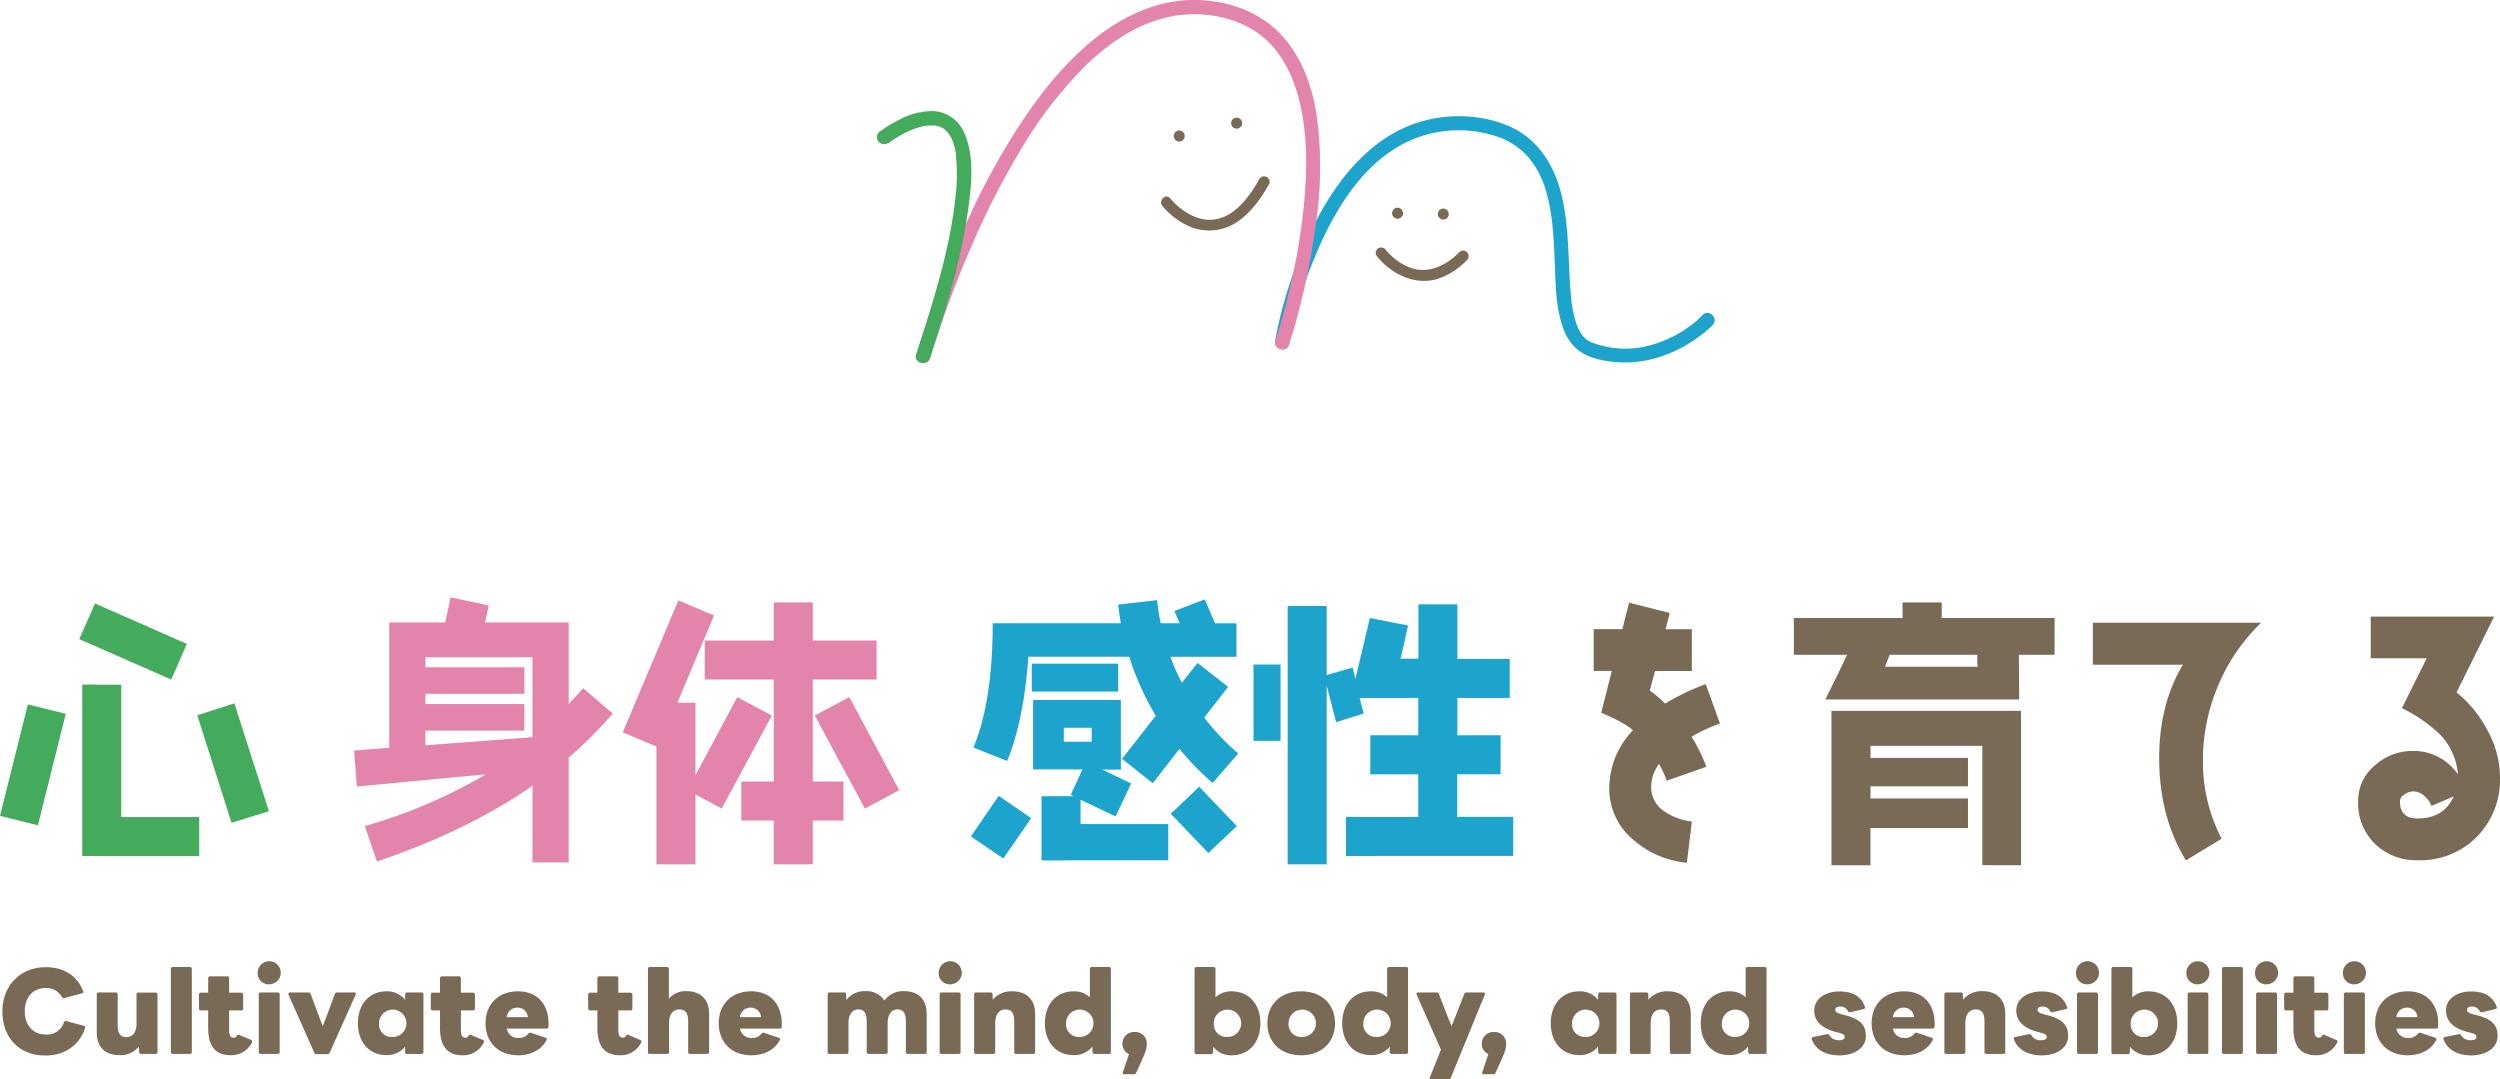 <svg xmlns="http://www.w3.org/2000/svg" viewBox="0 0 615.44 265.74"><defs><style>.cls-1{fill:#44aa5c;}.cls-2{fill:#e284ab;}.cls-3{fill:#1ca4cd;}.cls-4{fill:#796a56;}</style></defs><g id="レイヤー_2" data-name="レイヤー 2"><g id="レイヤー_5" data-name="レイヤー 5"><path class="cls-1" d="M6.86,173.4l9.33,2.33L9.33,203.17,0,200.84Zm16.53-24.84L46,158.51l-3.84,8.78-22.64-9.95Zm6.45,20v32.58H49.05v9.61H20.24V168.53Zm27.86,4.59,8.5,26.55L57,202.55l-8.44-26.48Z"/><path class="cls-2" d="M119.62,190.62l-31.76,3-.69-8.85,8.65-.69V153.23h13.79l1.3-6.18,9.4,2-.89,4.19H140v20.1c1.16-1.31,2.4-2.61,3.56-3.91l7.28,6.24A101.78,101.78,0,0,1,140,186.5v25.8h-8.92V193.43q-15.75,11-38.28,18.66l-3-8.71A128.7,128.7,0,0,0,119.62,190.62Zm11.46-28.82H104.73v2.47h24.36v6.52H104.73v2.54h24.36v6.52H104.73v3.63l26.35-2Z"/><path class="cls-2" d="M177.66,199.05l-6.45-3.49v17.22H161.6v-29l-8.3-3.5L167,147.81l8.78,3.7L166.75,173h4.46v17.83l10.29-19.21,8.51,4.53Zm22.43-31.76V192.4h7.55V202h-7.55v10.78h-9.6V202h-8v-9.6h8V167.29h-17v-9.6h17v-9.4h9.6v9.4H215.8v9.6Zm12.83,31.76-12.35-22.91,8.51-4.53,12.28,22.92Z"/><path class="cls-3" d="M247,211.33l-8-5.41,6.86-10,8,5.49Zm51.52-18.59a67.23,67.23,0,0,1-8.16-8.37l-6.59,8.44-7.54-6,8.3-10.63A65.93,65.93,0,0,1,278,161.67H253.16c-.76,10.49-2.47,19-5.22,25.65l-8.3-3.29c3.16-7.61,4.74-17.84,4.74-30.6h31.55c-.27-1.51-.48-3-.68-4.59l9.6-1.1a53.09,53.09,0,0,0,.89,5.69h4.67l-1.31-3,7.48-2.88,2.54,5.9h5.28v8.24H288.14a44.68,44.68,0,0,0,2.82,6.38l3.84-4.87,7.55,5.89-5.9,7.55a59.82,59.82,0,0,0,8.36,8.85ZM254,170.24v-6.86h21.27v6.86Zm2.4,41.57V196h7.89l-.69-.35,2.89-6.24H254.32V172.3h21.61v17.15h-4.59l7.13,3.43L274.63,201,266,196.86v6H287.6v8.91Zm12.35-32.65h-6.86v3.43h6.86ZM297.47,210l-9.26-9.67,7-6.66,9.26,9.68Z"/><path class="cls-3" d="M308.58,182.38V163.59h6.66v18.79Zm22.78,28.34v-9.61h17.77V190.62h-11.8V181h11.8v-9.19H334.72l1,3.84-6.79,2.13-2.33-9v44H317v-63.6h9.6v17l6.38-1.85.69,2.81,3.56-15,9.4,1.85c-.62,2.88-1.23,5.63-1.85,8.16h4.39V148.77h9.6v13.44h12.9v9.61h-12.9V181h10.64v9.61H358.73v10.49h13.79v9.61Z"/><path class="cls-4" d="M416.43,181.36a41,41,0,0,1,3.63,7.4l-9.74,3.43a27.56,27.56,0,0,0-1.92-4.11,9.65,9.65,0,0,0-1.92,5.69,7.12,7.12,0,0,0,3.29,6,14.92,14.92,0,0,0,6.73,2.47l-1.24,10.15A23.28,23.28,0,0,1,402,206.67a16.3,16.3,0,0,1-5.83-12.83A20.49,20.49,0,0,1,402,179.78q-2.06-1.86-7.82-4.32l2.61-10.3h-4.46V154.87h7.06l1.65-6.51,10,2.54-1,4h6.45v10.29h-9.06L406.14,170a26.89,26.89,0,0,1,3.77,3.22,56.21,56.21,0,0,1,10-4.8l3.49,9.67A45.94,45.94,0,0,0,416.43,181.36Z"/><path class="cls-4" d="M497,161.19l.07,11H449.35c1-2,2.82-5.62,5.36-11H441.6v-9.06h26.76v-3.84H478v3.84h27.79v9.06Zm-9,51.79V183.62H460.47v2.95h24v7h-24v3h24v7.28h-24V213h-9.61V175h46.65V213Zm-1.1-51.79H465.2c-.2.48-.62,1.5-1.16,2.95h22.84A11.25,11.25,0,0,1,486.81,161.19Z"/><path class="cls-4" d="M546.08,168.73a46.72,46.72,0,0,0-3.77,18.46,40.93,40.93,0,0,0,4.6,19.27l-8.79,5.35c-4.39-7.2-6.58-15.57-6.58-25.17,0-8.78,1.92-16.47,5.83-23H515.21V153.3h41.44A45.78,45.78,0,0,0,546.08,168.73Z"/><path class="cls-4" d="M609.74,206a19.5,19.5,0,0,1-14.54,5.77,14.54,14.54,0,0,1-10.57-4.05,14,14,0,0,1-4.11-10.43,11.3,11.3,0,0,1,4.18-8.92,13.76,13.76,0,0,1,9.33-3.5,13.09,13.09,0,0,1,11.05,5.77,15.76,15.76,0,0,0-4.6-10,36.73,36.73,0,0,0-9.19-6.31l6.11-12.28H583.61V151.79H614l-9.26,18.66a29.62,29.62,0,0,1,7.61,9.33,24.24,24.24,0,0,1,3.09,11.59A20,20,0,0,1,609.74,206Zm-11.18-7.61a5.94,5.94,0,0,0-1.78-2.47,4.12,4.12,0,0,0-2.75-1.1,4,4,0,0,0-2.12.76,2,2,0,0,0-1.1,1.71c0,2.81,1.44,4.19,4.39,4.19,4.25,0,7.2-1.79,8.85-5.42Z"/><path class="cls-4" d="M.59,249c0-6.52,4.57-10.9,10.65-10.9,4.56,0,7.76,2.14,9.22,5.88a.63.63,0,0,1,.06.2.36.36,0,0,1-.34.36l-4.38,1.16a.3.3,0,0,1-.15,0,.54.54,0,0,1-.42-.25,4.31,4.31,0,0,0-4-2.22c-3.07,0-5.13,2.24-5.13,5.72s2.09,5.72,5.13,5.72a4.35,4.35,0,0,0,4.51-3c.13-.28.28-.38.54-.31l4.36,1.16c.28.08.38.26.33.47-1.24,4-4.74,6.85-9.77,6.85C4.85,259.91.59,255.53.59,249Z"/><path class="cls-4" d="M23.82,254.22v-9.46a.43.43,0,0,1,.46-.44h4.23a.43.43,0,0,1,.46.44v7.55c0,2.11.65,3,2.14,3s2.5-1.1,2.5-3.35v-7.16a.43.43,0,0,1,.47-.44H38.3a.43.43,0,0,1,.47.44V259a.43.43,0,0,1-.47.46H34.75c-.31,0-.49-.15-.49-.46l-.08-1.37a5.76,5.76,0,0,1-4.77,2.11C25.86,259.78,23.82,257.67,23.82,254.22Z"/><path class="cls-4" d="M42.07,259V238.52a.43.43,0,0,1,.46-.46h4.23a.43.43,0,0,1,.46.46V259a.43.43,0,0,1-.46.46H42.53A.43.43,0,0,1,42.07,259Z"/><path class="cls-4" d="M51.25,253.06v-4.33H49.44a.43.43,0,0,1-.46-.47v-3.42a.45.45,0,0,1,.46-.47h1.81v-3.55a.43.43,0,0,1,.46-.47h4.23a.43.43,0,0,1,.46.47v3.55h3a.45.45,0,0,1,.46.47v3.42a.43.43,0,0,1-.46.47h-3v4.82c0,1.29.34,1.91,1.14,1.91.33,0,.56-.16.82-.57.1-.1.18-.18.31-.18a.51.51,0,0,1,.26.08L61.81,256a.42.42,0,0,1,.29.39,1,1,0,0,1-.11.31,5.62,5.62,0,0,1-5.23,3.06C52.92,259.78,51.25,257.41,51.25,253.06Z"/><path class="cls-4" d="M63.44,239.66a2.84,2.84,0,1,1,2.83,2.65A2.67,2.67,0,0,1,63.44,239.66Zm.72,4.66h4.23a.43.43,0,0,1,.46.44V259a.43.43,0,0,1-.46.46H64.16a.43.43,0,0,1-.46-.46V244.76A.43.43,0,0,1,64.16,244.32Z"/><path class="cls-4" d="M77.38,259.17,71,244.84a.54.54,0,0,1,0-.21c0-.18.15-.31.41-.31h4.53a.52.52,0,0,1,.52.34l3,8,3-8a.53.53,0,0,1,.51-.34H87.2c.26,0,.42.13.42.31a.56.56,0,0,1-.06.21l-6.41,14.33a.51.51,0,0,1-.52.33H77.9A.51.51,0,0,1,77.38,259.17Z"/><path class="cls-4" d="M88.11,251.9c0-4.72,2.83-7.86,7.06-7.86a5.73,5.73,0,0,1,4.56,2.06l0-1.34a.43.43,0,0,1,.47-.44h3.58a.43.43,0,0,1,.46.44V259a.43.43,0,0,1-.46.46h-3.58a.45.45,0,0,1-.47-.46l0-1.34a5.66,5.66,0,0,1-4.56,2.08C90.94,259.78,88.11,256.61,88.11,251.9Zm8.32,3.37a3.37,3.37,0,1,0-3.12-3.37A3.1,3.1,0,0,0,96.43,255.27Z"/><path class="cls-4" d="M108.32,253.06v-4.33h-1.81a.43.43,0,0,1-.46-.47v-3.42a.45.45,0,0,1,.46-.47h1.81v-3.55a.43.43,0,0,1,.46-.47H113a.43.43,0,0,1,.46.47v3.55h3a.45.45,0,0,1,.46.47v3.42a.43.43,0,0,1-.46.47h-3v4.82c0,1.29.34,1.91,1.14,1.91.33,0,.56-.16.82-.57.1-.1.18-.18.31-.18a.48.48,0,0,1,.26.08l2.88,1.23a.42.42,0,0,1,.29.39.77.77,0,0,1-.11.31,5.62,5.62,0,0,1-5.23,3.06C110,259.78,108.32,257.41,108.32,253.06Z"/><path class="cls-4" d="M119.53,251.9c0-4.64,3.12-7.86,8-7.86,5.05,0,7.78,3.58,7.49,8.73a.43.43,0,0,1-.49.44h-9.76a2.73,2.73,0,0,0,2.78,2.32,2.87,2.87,0,0,0,2.5-1.08.59.59,0,0,1,.62-.21l3.66,1.24c.18.08.28.18.28.34a.48.48,0,0,1-.08.25c-1.39,2.61-4.12,3.71-7,3.71C122.65,259.78,119.53,256.56,119.53,251.9Zm7.89-3.84a2.58,2.58,0,0,0-2.68,2.34h5.2A2.5,2.5,0,0,0,127.42,248.06Z"/><path class="cls-4" d="M147.06,253.06v-4.33h-1.8a.44.44,0,0,1-.47-.47v-3.42a.45.45,0,0,1,.47-.47h1.8v-3.55a.43.43,0,0,1,.46-.47h4.23a.44.44,0,0,1,.47.47v3.55h3a.45.45,0,0,1,.46.47v3.42a.43.43,0,0,1-.46.47h-3v4.82c0,1.29.33,1.91,1.13,1.91.33,0,.57-.16.82-.57.11-.1.18-.18.31-.18a.48.48,0,0,1,.26.08l2.89,1.23a.41.41,0,0,1,.28.39.92.92,0,0,1-.1.31,5.62,5.62,0,0,1-5.23,3.06C148.74,259.78,147.06,257.41,147.06,253.06Z"/><path class="cls-4" d="M159.51,259V238.52a.43.43,0,0,1,.47-.46h4.22a.43.43,0,0,1,.47.46v7.32A5.42,5.42,0,0,1,169,244c3.53,0,5.57,2.09,5.57,5.57V259a.43.43,0,0,1-.47.46h-4.22a.43.43,0,0,1-.47-.46v-7.5c0-2.12-.67-3-2.16-3s-2.55,1.13-2.55,3.35V259a.43.43,0,0,1-.47.46H160A.43.43,0,0,1,159.51,259Z"/><path class="cls-4" d="M176.94,251.9c0-4.64,3.12-7.86,8-7.86,5,0,7.78,3.58,7.5,8.73a.43.43,0,0,1-.49.44h-9.77a2.74,2.74,0,0,0,2.79,2.32,2.88,2.88,0,0,0,2.5-1.08.58.58,0,0,1,.61-.21l3.66,1.24c.19.08.29.18.29.34a.59.59,0,0,1-.08.25c-1.39,2.61-4.12,3.71-7,3.71C180.06,259.78,176.94,256.56,176.94,251.9Zm7.88-3.84a2.59,2.59,0,0,0-2.68,2.34h5.21A2.5,2.5,0,0,0,184.82,248.06Z"/><path class="cls-4" d="M203.75,259V244.76a.43.43,0,0,1,.46-.44h3.61a.4.4,0,0,1,.46.44l.08,1.44A5.45,5.45,0,0,1,213,244a5.21,5.21,0,0,1,4.72,2.32,5.63,5.63,0,0,1,4.9-2.32c3.5,0,5.51,2.09,5.51,5.57V259a.4.4,0,0,1-.41.46h-4.25A.45.45,0,0,1,223,259v-7.5c0-2.12-.67-3-2.06-3s-2.42,1.13-2.42,3.35V259a.43.43,0,0,1-.47.46h-4.22a.43.43,0,0,1-.47-.46v-7.5c0-2.12-.64-3-2.06-3s-2.42,1.13-2.42,3.35V259a.43.43,0,0,1-.46.46h-4.23A.43.43,0,0,1,203.75,259Z"/><path class="cls-4" d="M231.1,239.66a2.84,2.84,0,1,1,2.83,2.65A2.66,2.66,0,0,1,231.1,239.66Zm.72,4.66H236a.43.43,0,0,1,.47.44V259a.43.43,0,0,1-.47.46h-4.22a.43.43,0,0,1-.47-.46V244.76A.43.43,0,0,1,231.82,244.32Z"/><path class="cls-4" d="M239.81,259V244.76a.43.43,0,0,1,.46-.44h3.58a.43.43,0,0,1,.49.44l.06,1.34a5.9,5.9,0,0,1,4.79-2.06c3.61,0,5.64,2.09,5.64,5.57V259a.43.43,0,0,1-.46.46h-4.23a.43.43,0,0,1-.46-.46v-7.5c0-2.12-.67-3-2.17-3S245,249.68,245,251.9V259a.43.43,0,0,1-.46.46h-4.23A.43.43,0,0,1,239.81,259Z"/><path class="cls-4" d="M257.23,251.9c0-4.72,2.84-7.86,7.07-7.86a5.58,5.58,0,0,1,4,1.47v-7a.43.43,0,0,1,.47-.46H273a.43.43,0,0,1,.47.46V259a.43.43,0,0,1-.47.46h-3.58a.44.44,0,0,1-.46-.46l-.05-1.34a5.66,5.66,0,0,1-4.56,2.08C260.07,259.78,257.23,256.61,257.23,251.9Zm8.33,3.37a3.37,3.37,0,1,0-3.12-3.37A3.11,3.11,0,0,0,265.56,255.27Z"/><path class="cls-4" d="M276.44,263.93l1.49-4.43a2.74,2.74,0,0,1-1.62-2.58,2.85,2.85,0,0,1,3-2.86,2.82,2.82,0,0,1,3,2.86c0,1.34-.41,2.32-1.52,4.77l-1.11,2.42a.5.5,0,0,1-.51.34h-2.3A.36.36,0,0,1,276.44,263.93Z"/><path class="cls-4" d="M298.66,257.7l-.05,1.34a.45.45,0,0,1-.49.46h-3.59a.43.43,0,0,1-.46-.46V238.52a.43.43,0,0,1,.46-.46h4.23a.43.43,0,0,1,.46.46v7a5.64,5.64,0,0,1,4-1.47c4.23,0,7.06,3.14,7.06,7.86s-2.83,7.88-7.06,7.88A5.6,5.6,0,0,1,298.66,257.7Zm3.27-2.43a3.37,3.37,0,1,0-3.12-3.37A3.1,3.1,0,0,0,301.93,255.27Z"/><path class="cls-4" d="M312,251.9c0-4.64,3.27-7.86,8.32-7.86s8.33,3.22,8.33,7.86-3.27,7.88-8.33,7.88S312,256.56,312,251.9Zm8.32,3.37a3.37,3.37,0,1,0-3.11-3.37A3.1,3.1,0,0,0,320.33,255.27Z"/><path class="cls-4" d="M330.42,251.9c0-4.72,2.83-7.86,7.06-7.86a5.62,5.62,0,0,1,4,1.47v-7a.43.43,0,0,1,.46-.46h4.23a.43.43,0,0,1,.46.46V259a.43.43,0,0,1-.46.46h-3.59a.45.45,0,0,1-.46-.46l0-1.34a5.66,5.66,0,0,1-4.56,2.08C333.25,259.78,330.42,256.61,330.42,251.9Zm8.32,3.37a3.37,3.37,0,1,0-3.12-3.37A3.1,3.1,0,0,0,338.74,255.27Z"/><path class="cls-4" d="M352,265.22l2.73-6.8-6-13.58a.54.54,0,0,1-.05-.21c0-.18.15-.31.41-.31h4.59a.62.62,0,0,1,.51.34l3.15,8,3.14-8a.57.57,0,0,1,.54-.34h4.18c.23,0,.38.13.38.31a.69.69,0,0,1-.05.21l-8.4,20.54a.55.55,0,0,1-.52.36h-4.22A.35.35,0,0,1,352,265.22Z"/><path class="cls-4" d="M364.91,263.93l1.49-4.43a2.74,2.74,0,0,1-1.62-2.58,2.85,2.85,0,0,1,3-2.86,2.82,2.82,0,0,1,3,2.86c0,1.34-.41,2.32-1.52,4.77l-1.11,2.42a.52.52,0,0,1-.51.34h-2.3A.36.36,0,0,1,364.91,263.93Z"/><path class="cls-4" d="M381.76,251.9c0-4.72,2.84-7.86,7.07-7.86a5.73,5.73,0,0,1,4.56,2.06l.05-1.34a.43.43,0,0,1,.46-.44h3.58a.43.43,0,0,1,.47.44V259a.43.43,0,0,1-.47.46H393.9a.45.45,0,0,1-.46-.46l-.05-1.34a5.66,5.66,0,0,1-4.56,2.08C384.6,259.78,381.76,256.61,381.76,251.9Zm8.33,3.37A3.37,3.37,0,1,0,387,251.9,3.11,3.11,0,0,0,390.09,255.27Z"/><path class="cls-4" d="M401.25,259V244.76a.43.43,0,0,1,.47-.44h3.58a.44.44,0,0,1,.49.44l0,1.34a5.91,5.91,0,0,1,4.79-2.06c3.61,0,5.65,2.09,5.65,5.57V259a.43.43,0,0,1-.47.46h-4.22a.43.43,0,0,1-.47-.46v-7.5c0-2.12-.67-3-2.16-3s-2.55,1.13-2.55,3.35V259a.43.43,0,0,1-.47.46h-4.22A.43.43,0,0,1,401.25,259Z"/><path class="cls-4" d="M418.68,251.9c0-4.72,2.83-7.86,7.06-7.86a5.61,5.61,0,0,1,4,1.47v-7a.43.43,0,0,1,.46-.46h4.23a.43.43,0,0,1,.46.46V259a.43.43,0,0,1-.46.46h-3.58a.45.45,0,0,1-.47-.46l-.05-1.34a5.66,5.66,0,0,1-4.56,2.08C421.51,259.78,418.68,256.61,418.68,251.9Zm8.32,3.37a3.37,3.37,0,1,0-3.12-3.37A3.1,3.1,0,0,0,427,255.27Z"/><path class="cls-4" d="M446,255.82a.4.4,0,0,1,0-.18c0-.16.13-.29.34-.34l3.43-.72.15,0a.55.55,0,0,1,.44.29,2.56,2.56,0,0,0,2.29,1.21c.91,0,1.47-.26,1.47-.8s-.33-.75-1.6-1.08l-.56-.16c-3.95-1-5.34-3-5.34-5.28,0-2.76,2.55-4.69,6.24-4.69,3.22,0,5.31,1.21,6.26,3.81a.55.55,0,0,1,0,.18c0,.18-.13.31-.36.36l-3.32.78h-.1a.47.47,0,0,1-.44-.31,2,2,0,0,0-1.88-1.09c-.7,0-1.22.24-1.22.78s.55.87,1.71,1.16l.54.13c4,1,5.28,2.55,5.28,5.15,0,2.91-2.73,4.79-6.55,4.79C449.33,259.78,446.93,258.39,446,255.82Z"/><path class="cls-4" d="M460.75,251.9c0-4.64,3.11-7.86,8-7.86,5.05,0,7.78,3.58,7.5,8.73a.43.43,0,0,1-.49.44H466a2.74,2.74,0,0,0,2.79,2.32,2.89,2.89,0,0,0,2.5-1.08.58.58,0,0,1,.61-.21l3.66,1.24c.18.08.29.18.29.34a.59.59,0,0,1-.08.25c-1.39,2.61-4.12,3.71-7,3.71C463.86,259.78,460.75,256.56,460.75,251.9Zm7.88-3.84A2.58,2.58,0,0,0,466,250.4h5.21A2.51,2.51,0,0,0,468.63,248.06Z"/><path class="cls-4" d="M478.66,259V244.76a.43.43,0,0,1,.46-.44h3.59a.44.44,0,0,1,.49.44l.05,1.34A5.91,5.91,0,0,1,488,244c3.61,0,5.65,2.09,5.65,5.57V259a.43.43,0,0,1-.47.46H489a.43.43,0,0,1-.47-.46v-7.5c0-2.12-.67-3-2.16-3s-2.55,1.13-2.55,3.35V259a.43.43,0,0,1-.47.46h-4.23A.43.43,0,0,1,478.66,259Z"/><path class="cls-4" d="M495.75,255.82a.58.58,0,0,1,0-.18c0-.16.12-.29.33-.34l3.43-.72.15,0a.55.55,0,0,1,.44.29,2.56,2.56,0,0,0,2.3,1.21c.9,0,1.46-.26,1.46-.8s-.33-.75-1.59-1.08l-.57-.16c-3.94-1-5.34-3-5.34-5.28,0-2.76,2.56-4.69,6.24-4.69,3.22,0,5.31,1.21,6.26,3.81a.62.62,0,0,1,.06.18c0,.18-.13.31-.37.36l-3.32.78h-.1a.47.47,0,0,1-.44-.31,2,2,0,0,0-1.88-1.09c-.7,0-1.21.24-1.21.78s.54.87,1.7,1.16l.54.13c4,1,5.28,2.55,5.28,5.15,0,2.91-2.73,4.79-6.54,4.79C499.13,259.78,496.73,258.39,495.75,255.82Z"/><path class="cls-4" d="M511.06,239.66a2.84,2.84,0,1,1,2.84,2.65A2.67,2.67,0,0,1,511.06,239.66Zm.72,4.66H516a.43.43,0,0,1,.47.44V259a.44.44,0,0,1-.47.46h-4.23a.43.43,0,0,1-.46-.46V244.76A.43.43,0,0,1,511.78,244.32Z"/><path class="cls-4" d="M524.36,257.7l-.05,1.34a.45.45,0,0,1-.49.46h-3.58a.43.43,0,0,1-.46-.46V238.52a.43.43,0,0,1,.46-.46h4.23a.43.43,0,0,1,.46.46v7a5.64,5.64,0,0,1,4-1.47c4.23,0,7.06,3.14,7.06,7.86s-2.83,7.88-7.06,7.88A5.62,5.62,0,0,1,524.36,257.7Zm3.28-2.43a3.37,3.37,0,1,0-3.12-3.37A3.1,3.1,0,0,0,527.64,255.27Z"/><path class="cls-4" d="M538.23,239.66a2.84,2.84,0,1,1,2.84,2.65A2.67,2.67,0,0,1,538.23,239.66Zm.72,4.66h4.23a.43.43,0,0,1,.46.44V259a.43.43,0,0,1-.46.46H539a.43.43,0,0,1-.46-.46V244.76A.43.43,0,0,1,539,244.32Z"/><path class="cls-4" d="M547,259V238.52a.43.43,0,0,1,.46-.46h4.23a.43.43,0,0,1,.46.46V259a.43.43,0,0,1-.46.46h-4.23A.43.43,0,0,1,547,259Z"/><path class="cls-4" d="M555.14,239.66a2.84,2.84,0,1,1,2.84,2.65A2.67,2.67,0,0,1,555.14,239.66Zm.72,4.66h4.23a.43.43,0,0,1,.46.44V259a.43.43,0,0,1-.46.46h-4.23a.43.43,0,0,1-.46-.46V244.76A.43.43,0,0,1,555.86,244.32Z"/><path class="cls-4" d="M564.58,253.06v-4.33h-1.81a.43.43,0,0,1-.46-.47v-3.42a.45.45,0,0,1,.46-.47h1.81v-3.55a.43.43,0,0,1,.46-.47h4.23a.43.43,0,0,1,.46.47v3.55h3a.45.45,0,0,1,.46.47v3.42a.43.43,0,0,1-.46.47h-3v4.82c0,1.29.34,1.91,1.13,1.91.34,0,.57-.16.83-.57.1-.1.18-.18.31-.18a.51.51,0,0,1,.26.08l2.88,1.23a.42.42,0,0,1,.29.39,1,1,0,0,1-.11.31,5.62,5.62,0,0,1-5.23,3.06C566.25,259.78,564.58,257.41,564.58,253.06Z"/><path class="cls-4" d="M576.77,239.66a2.84,2.84,0,1,1,2.83,2.65A2.67,2.67,0,0,1,576.77,239.66Zm.72,4.66h4.23a.43.43,0,0,1,.46.44V259a.43.43,0,0,1-.46.46h-4.23A.43.43,0,0,1,577,259V244.76A.43.43,0,0,1,577.49,244.32Z"/><path class="cls-4" d="M584.71,251.9c0-4.64,3.12-7.86,8-7.86,5.05,0,7.79,3.58,7.5,8.73a.43.43,0,0,1-.49.44h-9.77a2.74,2.74,0,0,0,2.79,2.32,2.87,2.87,0,0,0,2.5-1.08.59.59,0,0,1,.62-.21l3.66,1.24c.18.08.28.18.28.34a.59.59,0,0,1-.08.25c-1.39,2.61-4.12,3.71-7,3.71C587.83,259.78,584.71,256.56,584.71,251.9Zm7.88-3.84a2.59,2.59,0,0,0-2.68,2.34h5.21A2.5,2.5,0,0,0,592.59,248.06Z"/><path class="cls-4" d="M601.52,255.82a.4.4,0,0,1,0-.18c0-.16.13-.29.33-.34l3.43-.72.16,0a.55.55,0,0,1,.44.29,2.54,2.54,0,0,0,2.29,1.21c.9,0,1.47-.26,1.47-.8s-.34-.75-1.6-1.08l-.57-.16c-3.94-1-5.33-3-5.33-5.28,0-2.76,2.55-4.69,6.23-4.69,3.23,0,5.31,1.21,6.27,3.81a1,1,0,0,1,0,.18c0,.18-.13.31-.36.36l-3.33.78h-.1a.48.48,0,0,1-.44-.31,2,2,0,0,0-1.88-1.09c-.69,0-1.21.24-1.21.78s.54.87,1.7,1.16l.54.13c4,1,5.29,2.55,5.29,5.15,0,2.91-2.74,4.79-6.55,4.79C604.89,259.78,602.49,258.39,601.52,255.82Z"/><g id="_うら" data-name=" うら"><path class="cls-4" d="M290.3,34.84a1.35,1.35,0,0,0,0-2.7,1.35,1.35,0,0,0,0,2.7Z"/><path class="cls-4" d="M304.43,31.66a1.35,1.35,0,0,0,0-2.7,1.35,1.35,0,0,0,0,2.7Z"/><path class="cls-4" d="M286.17,50.73a17.67,17.67,0,0,0,5.43,4.41,12.31,12.31,0,0,0,12.72-.35c3.53-2.28,6.05-5.83,8.09-9.44A1.35,1.35,0,0,0,310.08,44c-2.54,4.49-6.49,10.09-12.27,10.11-3.12,0-6-1.68-8.18-3.66a14.93,14.93,0,0,1-1.56-1.62c-1.09-1.36-3,.57-1.91,1.91h0Z"/><path class="cls-4" d="M344.05,53.83a1.35,1.35,0,0,0,0-2.7,1.35,1.35,0,0,0,0,2.7Z"/><path class="cls-4" d="M355.3,54.05a1.35,1.35,0,0,0,0-2.7,1.35,1.35,0,0,0,0,2.7Z"/><path class="cls-4" d="M338.85,62.91c3.4,4.44,9.28,7.39,14.86,5.81A17.49,17.49,0,0,0,361.15,64a1.35,1.35,0,0,0-1.91-1.91c-3.46,3.48-8.08,5.67-12.85,3.5a14.46,14.46,0,0,1-3.86-2.62c-.38-.36-.75-.73-1.1-1.12-.12-.13-.7-.86-.25-.27a1.4,1.4,0,0,0-1.85-.48,1.36,1.36,0,0,0-.48,1.85h0Z"/><path class="cls-3" d="M317.35,84.76a102.19,102.19,0,0,1,6.55-22c4.76-11.46,12.39-24.05,24.6-28.73a29.52,29.52,0,0,1,21.16,0c5.46,2.23,8.93,6.75,10.67,12.15,1.87,5.8,2.12,11.78,2.39,17.86.24,5.37.18,11.12,1.93,16.27a12.45,12.45,0,0,0,3.48,5.58c2.93,2.49,7.34,3.18,11.05,3.32,7.85.29,15.56-3.11,21.42-8.2.36-.31.71-.62,1-1,1.58-1.61-.89-4.09-2.47-2.47A23,23,0,0,1,415,81a29.39,29.39,0,0,1-11.15,4.53,22.42,22.42,0,0,1-7.08.05,25.18,25.18,0,0,1-4.17-1l-.52-.19c-.44-.17.32.16-.1,0-.25-.12-.49-.24-.73-.38s-.38-.24-.56-.37c-.37-.26.27.24-.07,0l-.2-.17c-.19-.18-.39-.36-.57-.56l-.18-.2c-.32-.36,0,.06-.14-.17a11,11,0,0,1-.74-1.17c-.11-.21-.22-.43-.32-.64l-.18-.4c.16.37,0-.09-.05-.14a28.48,28.48,0,0,1-1.47-6.93c-.3-2.91-.41-5.84-.54-8.77-.28-6.16-.55-12.47-2.34-18.41S378.54,34.72,373,31.8c-6.61-3.45-15-4-22.16-2.15-13.54,3.45-22.59,15.56-28.27,27.6A105.86,105.86,0,0,0,314,83.38c0,.15,0,.3-.08.44-.37,2.2,3,3.15,3.37.93h0Z"/><path class="cls-2" d="M229.07,88.06c.75-2.65,1.62-5.26,2.51-7.86,2.19-6.42,4.64-12.83,7.31-19a199.25,199.25,0,0,1,12-23.68A104.47,104.47,0,0,1,267.21,16.2c5.66-5.5,12.37-10.14,20.08-11.93,7.29-1.7,15.8-.62,22.1,3.69,5.82,4,9.06,10.66,10.65,17.56,1.78,7.71,1.75,15.87,1.06,23.81a152.76,152.76,0,0,1-3.63,21.85c-1,4.07-2,8.12-3.31,12.1-.06.19-.12.38-.19.57-.72,2.14,2.66,3.06,3.37.93,1-2.91,1.78-5.88,2.55-8.85A174.42,174.42,0,0,0,324,54.68a95.73,95.73,0,0,0,.3-25.08c-1-7.59-3.53-15.29-8.86-21C309.79,2.53,301.29-.21,293.09,0s-16,3.71-22.55,8.7c-7.25,5.55-13.15,12.66-18.27,20.17a174.5,174.5,0,0,0-13.56,24.25q-5,10.67-9,21.76c-1.39,3.86-2.72,7.76-3.89,11.7-.05.18-.11.36-.16.54-.62,2.17,2.76,3.1,3.37.93Z"/><path class="cls-1" d="M218.55,35.34a27.06,27.06,0,0,1,3.37-2.15c.53-.29,1.07-.57,1.62-.83.29-.14.58-.27.88-.39-.61.26.34-.13.57-.21a18.14,18.14,0,0,1,1.9-.59c.32-.08.64-.14,1-.2s.59-.07.09,0l.48-.05a11.08,11.08,0,0,1,1.91,0c-.68-.06.27.06.53.13l.45.14.2.07c.32.1-.34-.16-.12-.05s.57.29.84.45c.1.06.51.36.25.17s.16.13.24.21a10.42,10.42,0,0,1,.72.77c.19.22-.23-.32-.06-.08l.18.25c.11.17.22.33.32.5a10.1,10.1,0,0,1,.57,1.14c-.21-.49.06.17.11.33s.16.47.23.7c.15.51.28,1,.38,1.56.06.29.1.57.15.86,0,.06.07.48,0,.25s0,.26,0,.34a45.5,45.5,0,0,1-.12,9.62c-1.16,11.31-4.45,22.45-7.86,33.25q-.92,2.88-1.86,5.73c-.71,2.14,2.67,3.06,3.37.93,4-12.08,7.81-24.45,9.51-37.1.79-5.9,1.49-12.73-1-18.34a8.79,8.79,0,0,0-7.79-5.41,17.75,17.75,0,0,0-8.46,2.26,29.56,29.56,0,0,0-4.34,2.64l-.07,0a1.8,1.8,0,0,0-.63,2.39,1.76,1.76,0,0,0,2.39.63h0Z"/></g></g></g></svg>